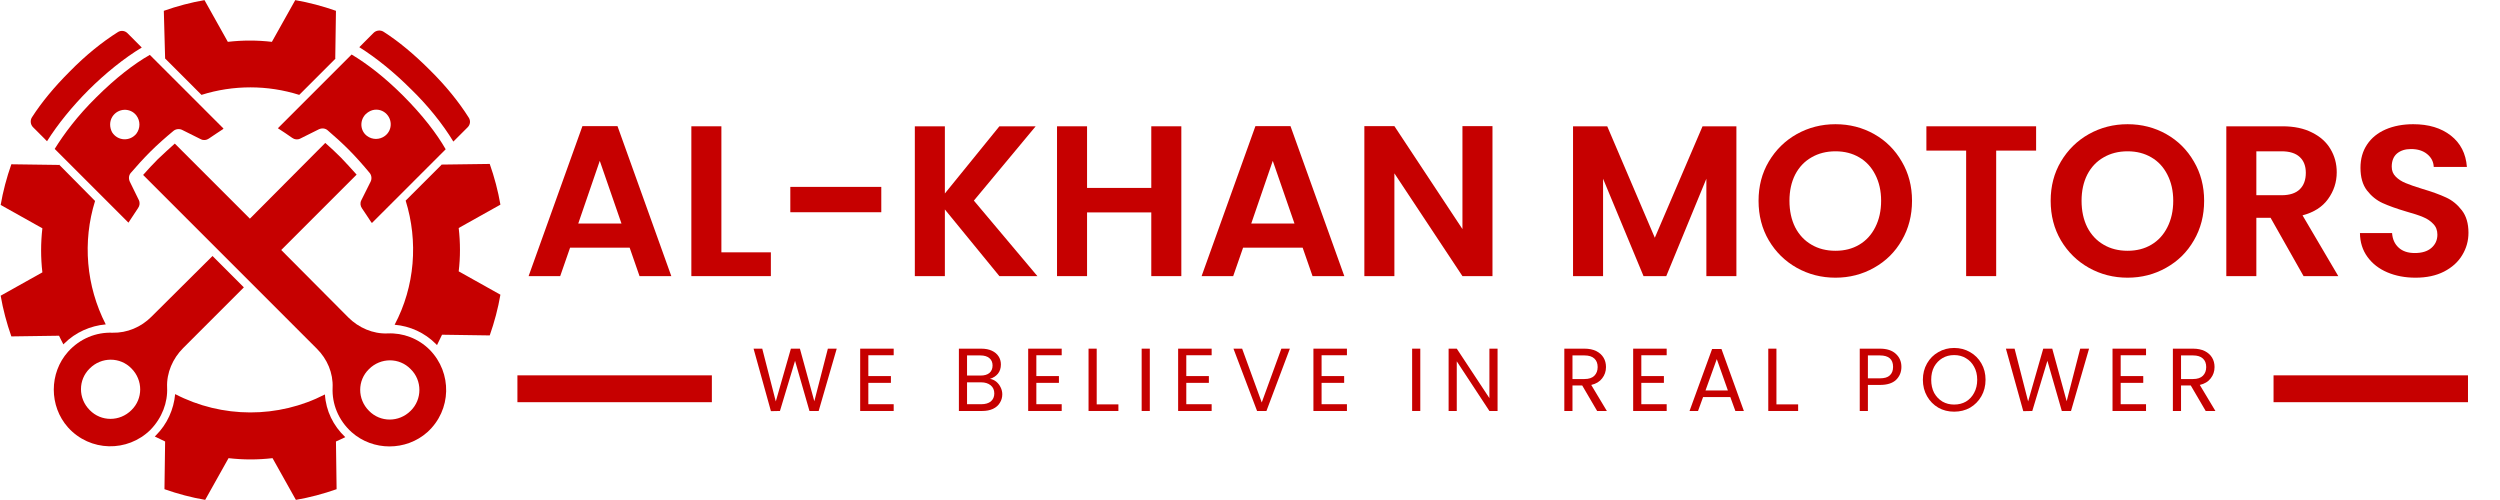 <?xml version="1.0" encoding="UTF-8"?> <svg xmlns="http://www.w3.org/2000/svg" xmlns:xlink="http://www.w3.org/1999/xlink" width="300" zoomAndPan="magnify" viewBox="0 0 224.88 45" height="60" preserveAspectRatio="xMidYMid meet" version="1.0"><defs><g></g><clipPath id="1bbd55008a"><path d="M 14 0.012 L 31 0.012 L 31 9 L 14 9 Z M 14 0.012 " clip-rule="nonzero"></path></clipPath><clipPath id="8396c4b816"><path d="M 13 35 L 32 35 L 32 44.988 L 13 44.988 Z M 13 35 " clip-rule="nonzero"></path></clipPath><clipPath id="4cca821d14"><path d="M 35 14 L 44.977 14 L 44.977 32 L 35 32 Z M 35 14 " clip-rule="nonzero"></path></clipPath></defs><g fill="#c60000" fill-opacity="1"><g transform="translate(47.014, 24.851)"><g><path d="M 9.594 -2.562 L 4.234 -2.562 L 3.344 0 L 0.5 0 L 5.344 -13.5 L 8.5 -13.5 L 13.344 0 L 10.484 0 Z M 8.859 -4.734 L 6.906 -10.375 L 4.969 -4.734 Z M 8.859 -4.734 "></path></g></g></g><g fill="#c60000" fill-opacity="1"><g transform="translate(60.834, 24.851)"><g><path d="M 4.031 -2.141 L 8.484 -2.141 L 8.484 0 L 1.328 0 L 1.328 -13.484 L 4.031 -13.484 Z M 4.031 -2.141 "></path></g></g></g><g fill="#c60000" fill-opacity="1"><g transform="translate(69.694, 24.851)"><g><path d="M 9.562 -8.031 L 9.562 -5.75 L 1.375 -5.75 L 1.375 -8.031 Z M 9.562 -8.031 "></path></g></g></g><g fill="#c60000" fill-opacity="1"><g transform="translate(80.947, 24.851)"><g><path d="M 8.938 0 L 4.031 -6 L 4.031 0 L 1.328 0 L 1.328 -13.484 L 4.031 -13.484 L 4.031 -7.438 L 8.938 -13.484 L 12.203 -13.484 L 6.641 -6.797 L 12.359 0 Z M 8.938 0 "></path></g></g></g><g fill="#c60000" fill-opacity="1"><g transform="translate(93.744, 24.851)"><g><path d="M 12.516 -13.484 L 12.516 0 L 9.812 0 L 9.812 -5.734 L 4.031 -5.734 L 4.031 0 L 1.328 0 L 1.328 -13.484 L 4.031 -13.484 L 4.031 -7.938 L 9.812 -7.938 L 9.812 -13.484 Z M 12.516 -13.484 "></path></g></g></g><g fill="#c60000" fill-opacity="1"><g transform="translate(107.584, 24.851)"><g><path d="M 9.594 -2.562 L 4.234 -2.562 L 3.344 0 L 0.5 0 L 5.344 -13.5 L 8.5 -13.5 L 13.344 0 L 10.484 0 Z M 8.859 -4.734 L 6.906 -10.375 L 4.969 -4.734 Z M 8.859 -4.734 "></path></g></g></g><g fill="#c60000" fill-opacity="1"><g transform="translate(121.404, 24.851)"><g><path d="M 12.859 0 L 10.156 0 L 4.031 -9.25 L 4.031 0 L 1.328 0 L 1.328 -13.5 L 4.031 -13.5 L 10.156 -4.234 L 10.156 -13.5 L 12.859 -13.5 Z M 12.859 0 "></path></g></g></g><g fill="#c60000" fill-opacity="1"><g transform="translate(135.592, 24.851)"><g></g></g></g><g fill="#c60000" fill-opacity="1"><g transform="translate(140.185, 24.851)"><g><path d="M 16.031 -13.484 L 16.031 0 L 13.328 0 L 13.328 -8.766 L 9.719 0 L 7.672 0 L 4.031 -8.766 L 4.031 0 L 1.328 0 L 1.328 -13.484 L 4.406 -13.484 L 8.688 -3.453 L 12.984 -13.484 Z M 16.031 -13.484 "></path></g></g></g><g fill="#c60000" fill-opacity="1"><g transform="translate(157.538, 24.851)"><g><path d="M 7.594 0.141 C 6.332 0.141 5.172 -0.156 4.109 -0.75 C 3.055 -1.344 2.219 -2.164 1.594 -3.219 C 0.977 -4.27 0.672 -5.457 0.672 -6.781 C 0.672 -8.094 0.977 -9.27 1.594 -10.312 C 2.219 -11.363 3.055 -12.188 4.109 -12.781 C 5.172 -13.375 6.332 -13.672 7.594 -13.672 C 8.863 -13.672 10.023 -13.375 11.078 -12.781 C 12.129 -12.188 12.957 -11.363 13.562 -10.312 C 14.176 -9.27 14.484 -8.094 14.484 -6.781 C 14.484 -5.457 14.176 -4.27 13.562 -3.219 C 12.957 -2.164 12.125 -1.344 11.062 -0.75 C 10.008 -0.156 8.852 0.141 7.594 0.141 Z M 7.594 -2.281 C 8.406 -2.281 9.117 -2.461 9.734 -2.828 C 10.348 -3.191 10.828 -3.711 11.172 -4.391 C 11.523 -5.078 11.703 -5.875 11.703 -6.781 C 11.703 -7.676 11.523 -8.461 11.172 -9.141 C 10.828 -9.816 10.348 -10.332 9.734 -10.688 C 9.117 -11.051 8.406 -11.234 7.594 -11.234 C 6.781 -11.234 6.062 -11.051 5.438 -10.688 C 4.812 -10.332 4.32 -9.816 3.969 -9.141 C 3.625 -8.461 3.453 -7.676 3.453 -6.781 C 3.453 -5.875 3.625 -5.078 3.969 -4.391 C 4.32 -3.711 4.812 -3.191 5.438 -2.828 C 6.062 -2.461 6.781 -2.281 7.594 -2.281 Z M 7.594 -2.281 "></path></g></g></g><g fill="#c60000" fill-opacity="1"><g transform="translate(172.69, 24.851)"><g><path d="M 10.5 -13.484 L 10.5 -11.297 L 6.906 -11.297 L 6.906 0 L 4.203 0 L 4.203 -11.297 L 0.625 -11.297 L 0.625 -13.484 Z M 10.5 -13.484 "></path></g></g></g><g fill="#c60000" fill-opacity="1"><g transform="translate(183.828, 24.851)"><g><path d="M 7.594 0.141 C 6.332 0.141 5.172 -0.156 4.109 -0.75 C 3.055 -1.344 2.219 -2.164 1.594 -3.219 C 0.977 -4.27 0.672 -5.457 0.672 -6.781 C 0.672 -8.094 0.977 -9.27 1.594 -10.312 C 2.219 -11.363 3.055 -12.188 4.109 -12.781 C 5.172 -13.375 6.332 -13.672 7.594 -13.672 C 8.863 -13.672 10.023 -13.375 11.078 -12.781 C 12.129 -12.188 12.957 -11.363 13.562 -10.312 C 14.176 -9.27 14.484 -8.094 14.484 -6.781 C 14.484 -5.457 14.176 -4.27 13.562 -3.219 C 12.957 -2.164 12.125 -1.344 11.062 -0.75 C 10.008 -0.156 8.852 0.141 7.594 0.141 Z M 7.594 -2.281 C 8.406 -2.281 9.117 -2.461 9.734 -2.828 C 10.348 -3.191 10.828 -3.711 11.172 -4.391 C 11.523 -5.078 11.703 -5.875 11.703 -6.781 C 11.703 -7.676 11.523 -8.461 11.172 -9.141 C 10.828 -9.816 10.348 -10.332 9.734 -10.688 C 9.117 -11.051 8.406 -11.234 7.594 -11.234 C 6.781 -11.234 6.062 -11.051 5.438 -10.688 C 4.812 -10.332 4.32 -9.816 3.969 -9.141 C 3.625 -8.461 3.453 -7.676 3.453 -6.781 C 3.453 -5.875 3.625 -5.078 3.969 -4.391 C 4.32 -3.711 4.812 -3.191 5.438 -2.828 C 6.062 -2.461 6.781 -2.281 7.594 -2.281 Z M 7.594 -2.281 "></path></g></g></g><g fill="#c60000" fill-opacity="1"><g transform="translate(198.98, 24.851)"><g><path d="M 8.281 0 L 5.312 -5.25 L 4.031 -5.25 L 4.031 0 L 1.328 0 L 1.328 -13.484 L 6.391 -13.484 C 7.43 -13.484 8.316 -13.297 9.047 -12.922 C 9.785 -12.555 10.336 -12.062 10.703 -11.438 C 11.078 -10.812 11.266 -10.113 11.266 -9.344 C 11.266 -8.457 11.004 -7.656 10.484 -6.938 C 9.973 -6.227 9.207 -5.738 8.188 -5.469 L 11.406 0 Z M 4.031 -7.281 L 6.297 -7.281 C 7.023 -7.281 7.57 -7.457 7.938 -7.812 C 8.301 -8.164 8.484 -8.66 8.484 -9.297 C 8.484 -9.91 8.301 -10.383 7.938 -10.719 C 7.57 -11.062 7.023 -11.234 6.297 -11.234 L 4.031 -11.234 Z M 4.031 -7.281 "></path></g></g></g><g fill="#c60000" fill-opacity="1"><g transform="translate(211.352, 24.851)"><g><path d="M 5.984 0.141 C 5.047 0.141 4.195 -0.02 3.438 -0.344 C 2.688 -0.664 2.094 -1.129 1.656 -1.734 C 1.219 -2.336 0.992 -3.051 0.984 -3.875 L 3.875 -3.875 C 3.914 -3.32 4.113 -2.883 4.469 -2.562 C 4.82 -2.238 5.305 -2.078 5.922 -2.078 C 6.555 -2.078 7.051 -2.227 7.406 -2.531 C 7.77 -2.844 7.953 -3.242 7.953 -3.734 C 7.953 -4.129 7.828 -4.453 7.578 -4.703 C 7.336 -4.961 7.035 -5.164 6.672 -5.312 C 6.305 -5.469 5.801 -5.633 5.156 -5.812 C 4.281 -6.07 3.566 -6.328 3.016 -6.578 C 2.473 -6.828 2.004 -7.207 1.609 -7.719 C 1.223 -8.227 1.031 -8.906 1.031 -9.75 C 1.031 -10.551 1.227 -11.25 1.625 -11.844 C 2.02 -12.438 2.578 -12.891 3.297 -13.203 C 4.023 -13.516 4.852 -13.672 5.781 -13.672 C 7.164 -13.672 8.289 -13.332 9.156 -12.656 C 10.031 -11.977 10.516 -11.035 10.609 -9.828 L 7.625 -9.828 C 7.602 -10.297 7.406 -10.68 7.031 -10.984 C 6.664 -11.285 6.18 -11.438 5.578 -11.438 C 5.055 -11.438 4.633 -11.301 4.312 -11.031 C 4 -10.758 3.844 -10.363 3.844 -9.844 C 3.844 -9.488 3.961 -9.191 4.203 -8.953 C 4.441 -8.711 4.738 -8.52 5.094 -8.375 C 5.445 -8.227 5.941 -8.055 6.578 -7.859 C 7.461 -7.598 8.18 -7.336 8.734 -7.078 C 9.285 -6.828 9.758 -6.441 10.156 -5.922 C 10.551 -5.41 10.75 -4.738 10.75 -3.906 C 10.75 -3.176 10.562 -2.504 10.188 -1.891 C 9.82 -1.273 9.273 -0.781 8.547 -0.406 C 7.828 -0.039 6.973 0.141 5.984 0.141 Z M 5.984 0.141 "></path></g></g></g><g fill="#c60000" fill-opacity="1"><g transform="translate(67.573, 36.988)"><g><path d="M 7.672 -5.609 L 6.047 0 L 5.219 0 L 3.922 -4.516 L 2.562 0 L 1.75 0.016 L 0.188 -5.609 L 0.969 -5.609 L 2.188 -0.859 L 3.547 -5.609 L 4.359 -5.609 L 5.656 -0.875 L 6.875 -5.609 Z M 7.672 -5.609 "></path></g></g></g><g fill="#c60000" fill-opacity="1"><g transform="translate(76.731, 36.988)"><g><path d="M 1.359 -5.016 L 1.359 -3.141 L 3.391 -3.141 L 3.391 -2.531 L 1.359 -2.531 L 1.359 -0.609 L 3.641 -0.609 L 3.641 0 L 0.625 0 L 0.625 -5.609 L 3.641 -5.609 L 3.641 -5.016 Z M 1.359 -5.016 "></path></g></g></g><g fill="#c60000" fill-opacity="1"><g transform="translate(82.163, 36.988)"><g></g></g></g><g fill="#c60000" fill-opacity="1"><g transform="translate(85.615, 36.988)"><g><path d="M 3.422 -2.891 C 3.629 -2.859 3.816 -2.773 3.984 -2.641 C 4.148 -2.504 4.281 -2.336 4.375 -2.141 C 4.477 -1.941 4.531 -1.727 4.531 -1.5 C 4.531 -1.219 4.457 -0.961 4.312 -0.734 C 4.176 -0.504 3.969 -0.32 3.688 -0.188 C 3.414 -0.062 3.094 0 2.719 0 L 0.625 0 L 0.625 -5.609 L 2.625 -5.609 C 3.008 -5.609 3.332 -5.547 3.594 -5.422 C 3.863 -5.297 4.066 -5.125 4.203 -4.906 C 4.336 -4.695 4.406 -4.457 4.406 -4.188 C 4.406 -3.852 4.316 -3.578 4.141 -3.359 C 3.961 -3.141 3.723 -2.984 3.422 -2.891 Z M 1.359 -3.188 L 2.578 -3.188 C 2.922 -3.188 3.188 -3.266 3.375 -3.422 C 3.562 -3.586 3.656 -3.812 3.656 -4.094 C 3.656 -4.375 3.562 -4.594 3.375 -4.75 C 3.188 -4.914 2.914 -5 2.562 -5 L 1.359 -5 Z M 2.641 -0.609 C 3.004 -0.609 3.289 -0.691 3.5 -0.859 C 3.707 -1.035 3.812 -1.273 3.812 -1.578 C 3.812 -1.891 3.703 -2.133 3.484 -2.312 C 3.266 -2.488 2.977 -2.578 2.625 -2.578 L 1.359 -2.578 L 1.359 -0.609 Z M 2.641 -0.609 "></path></g></g></g><g fill="#c60000" fill-opacity="1"><g transform="translate(91.852, 36.988)"><g><path d="M 1.359 -5.016 L 1.359 -3.141 L 3.391 -3.141 L 3.391 -2.531 L 1.359 -2.531 L 1.359 -0.609 L 3.641 -0.609 L 3.641 0 L 0.625 0 L 0.625 -5.609 L 3.641 -5.609 L 3.641 -5.016 Z M 1.359 -5.016 "></path></g></g></g><g fill="#c60000" fill-opacity="1"><g transform="translate(97.284, 36.988)"><g><path d="M 1.359 -0.594 L 3.312 -0.594 L 3.312 0 L 0.625 0 L 0.625 -5.609 L 1.359 -5.609 Z M 1.359 -0.594 "></path></g></g></g><g fill="#c60000" fill-opacity="1"><g transform="translate(102.064, 36.988)"><g><path d="M 1.359 -5.609 L 1.359 0 L 0.625 0 L 0.625 -5.609 Z M 1.359 -5.609 "></path></g></g></g><g fill="#c60000" fill-opacity="1"><g transform="translate(105.347, 36.988)"><g><path d="M 1.359 -5.016 L 1.359 -3.141 L 3.391 -3.141 L 3.391 -2.531 L 1.359 -2.531 L 1.359 -0.609 L 3.641 -0.609 L 3.641 0 L 0.625 0 L 0.625 -5.609 L 3.641 -5.609 L 3.641 -5.016 Z M 1.359 -5.016 "></path></g></g></g><g fill="#c60000" fill-opacity="1"><g transform="translate(110.779, 36.988)"><g><path d="M 5.25 -5.609 L 3.141 0 L 2.297 0 L 0.172 -5.609 L 0.953 -5.609 L 2.719 -0.766 L 4.484 -5.609 Z M 5.25 -5.609 "></path></g></g></g><g fill="#c60000" fill-opacity="1"><g transform="translate(117.523, 36.988)"><g><path d="M 1.359 -5.016 L 1.359 -3.141 L 3.391 -3.141 L 3.391 -2.531 L 1.359 -2.531 L 1.359 -0.609 L 3.641 -0.609 L 3.641 0 L 0.625 0 L 0.625 -5.609 L 3.641 -5.609 L 3.641 -5.016 Z M 1.359 -5.016 "></path></g></g></g><g fill="#c60000" fill-opacity="1"><g transform="translate(122.955, 36.988)"><g></g></g></g><g fill="#c60000" fill-opacity="1"><g transform="translate(126.407, 36.988)"><g><path d="M 1.359 -5.609 L 1.359 0 L 0.625 0 L 0.625 -5.609 Z M 1.359 -5.609 "></path></g></g></g><g fill="#c60000" fill-opacity="1"><g transform="translate(129.69, 36.988)"><g><path d="M 5.031 0 L 4.297 0 L 1.359 -4.469 L 1.359 0 L 0.625 0 L 0.625 -5.609 L 1.359 -5.609 L 4.297 -1.156 L 4.297 -5.609 L 5.031 -5.609 Z M 5.031 0 "></path></g></g></g><g fill="#c60000" fill-opacity="1"><g transform="translate(136.651, 36.988)"><g></g></g></g><g fill="#c60000" fill-opacity="1"><g transform="translate(140.104, 36.988)"><g><path d="M 3.578 0 L 2.234 -2.297 L 1.359 -2.297 L 1.359 0 L 0.625 0 L 0.625 -5.609 L 2.438 -5.609 C 2.852 -5.609 3.207 -5.535 3.5 -5.391 C 3.789 -5.242 4.008 -5.047 4.156 -4.797 C 4.301 -4.555 4.375 -4.273 4.375 -3.953 C 4.375 -3.566 4.258 -3.227 4.031 -2.938 C 3.812 -2.645 3.484 -2.445 3.047 -2.344 L 4.453 0 Z M 1.359 -2.875 L 2.438 -2.875 C 2.832 -2.875 3.129 -2.973 3.328 -3.172 C 3.523 -3.367 3.625 -3.629 3.625 -3.953 C 3.625 -4.285 3.523 -4.539 3.328 -4.719 C 3.129 -4.906 2.832 -5 2.438 -5 L 1.359 -5 Z M 1.359 -2.875 "></path></g></g></g><g fill="#c60000" fill-opacity="1"><g transform="translate(146.3, 36.988)"><g><path d="M 1.359 -5.016 L 1.359 -3.141 L 3.391 -3.141 L 3.391 -2.531 L 1.359 -2.531 L 1.359 -0.609 L 3.641 -0.609 L 3.641 0 L 0.625 0 L 0.625 -5.609 L 3.641 -5.609 L 3.641 -5.016 Z M 1.359 -5.016 "></path></g></g></g><g fill="#c60000" fill-opacity="1"><g transform="translate(151.732, 36.988)"><g><path d="M 3.938 -1.25 L 1.484 -1.25 L 1.031 0 L 0.266 0 L 2.297 -5.578 L 3.141 -5.578 L 5.156 0 L 4.391 0 Z M 3.719 -1.844 L 2.719 -4.672 L 1.703 -1.844 Z M 3.719 -1.844 "></path></g></g></g><g fill="#c60000" fill-opacity="1"><g transform="translate(158.46, 36.988)"><g><path d="M 1.359 -0.594 L 3.312 -0.594 L 3.312 0 L 0.625 0 L 0.625 -5.609 L 1.359 -5.609 Z M 1.359 -0.594 "></path></g></g></g><g fill="#c60000" fill-opacity="1"><g transform="translate(163.24, 36.988)"><g></g></g></g><g fill="#c60000" fill-opacity="1"><g transform="translate(166.692, 36.988)"><g><path d="M 4.375 -3.969 C 4.375 -3.5 4.211 -3.109 3.891 -2.797 C 3.566 -2.492 3.082 -2.344 2.438 -2.344 L 1.359 -2.344 L 1.359 0 L 0.625 0 L 0.625 -5.609 L 2.438 -5.609 C 3.062 -5.609 3.539 -5.453 3.875 -5.141 C 4.207 -4.836 4.375 -4.445 4.375 -3.969 Z M 2.438 -2.938 C 2.844 -2.938 3.141 -3.023 3.328 -3.203 C 3.523 -3.379 3.625 -3.633 3.625 -3.969 C 3.625 -4.656 3.227 -5 2.438 -5 L 1.359 -5 L 1.359 -2.938 Z M 2.438 -2.938 "></path></g></g></g><g fill="#c60000" fill-opacity="1"><g transform="translate(172.655, 36.988)"><g><path d="M 3.156 0.062 C 2.633 0.062 2.16 -0.055 1.734 -0.297 C 1.305 -0.547 0.969 -0.891 0.719 -1.328 C 0.469 -1.766 0.344 -2.258 0.344 -2.812 C 0.344 -3.352 0.469 -3.844 0.719 -4.281 C 0.969 -4.719 1.305 -5.055 1.734 -5.297 C 2.16 -5.547 2.633 -5.672 3.156 -5.672 C 3.688 -5.672 4.164 -5.547 4.594 -5.297 C 5.02 -5.055 5.359 -4.719 5.609 -4.281 C 5.859 -3.852 5.984 -3.363 5.984 -2.812 C 5.984 -2.258 5.859 -1.766 5.609 -1.328 C 5.359 -0.891 5.02 -0.547 4.594 -0.297 C 4.164 -0.055 3.688 0.062 3.156 0.062 Z M 3.156 -0.578 C 3.551 -0.578 3.906 -0.664 4.219 -0.844 C 4.531 -1.031 4.773 -1.289 4.953 -1.625 C 5.141 -1.969 5.234 -2.363 5.234 -2.812 C 5.234 -3.258 5.141 -3.648 4.953 -3.984 C 4.773 -4.316 4.531 -4.57 4.219 -4.75 C 3.914 -4.938 3.562 -5.031 3.156 -5.031 C 2.758 -5.031 2.406 -4.938 2.094 -4.75 C 1.789 -4.57 1.547 -4.316 1.359 -3.984 C 1.18 -3.648 1.094 -3.258 1.094 -2.812 C 1.094 -2.363 1.18 -1.969 1.359 -1.625 C 1.547 -1.289 1.797 -1.031 2.109 -0.844 C 2.422 -0.664 2.77 -0.578 3.156 -0.578 Z M 3.156 -0.578 "></path></g></g></g><g fill="#c60000" fill-opacity="1"><g transform="translate(180.284, 36.988)"><g><path d="M 7.672 -5.609 L 6.047 0 L 5.219 0 L 3.922 -4.516 L 2.562 0 L 1.75 0.016 L 0.188 -5.609 L 0.969 -5.609 L 2.188 -0.859 L 3.547 -5.609 L 4.359 -5.609 L 5.656 -0.875 L 6.875 -5.609 Z M 7.672 -5.609 "></path></g></g></g><g fill="#c60000" fill-opacity="1"><g transform="translate(189.442, 36.988)"><g><path d="M 1.359 -5.016 L 1.359 -3.141 L 3.391 -3.141 L 3.391 -2.531 L 1.359 -2.531 L 1.359 -0.609 L 3.641 -0.609 L 3.641 0 L 0.625 0 L 0.625 -5.609 L 3.641 -5.609 L 3.641 -5.016 Z M 1.359 -5.016 "></path></g></g></g><g fill="#c60000" fill-opacity="1"><g transform="translate(194.874, 36.988)"><g><path d="M 3.578 0 L 2.234 -2.297 L 1.359 -2.297 L 1.359 0 L 0.625 0 L 0.625 -5.609 L 2.438 -5.609 C 2.852 -5.609 3.207 -5.535 3.5 -5.391 C 3.789 -5.242 4.008 -5.047 4.156 -4.797 C 4.301 -4.555 4.375 -4.273 4.375 -3.953 C 4.375 -3.566 4.258 -3.227 4.031 -2.938 C 3.812 -2.645 3.484 -2.445 3.047 -2.344 L 4.453 0 Z M 1.359 -2.875 L 2.438 -2.875 C 2.832 -2.875 3.129 -2.973 3.328 -3.172 C 3.523 -3.367 3.625 -3.629 3.625 -3.953 C 3.625 -4.285 3.523 -4.539 3.328 -4.719 C 3.129 -4.906 2.832 -5 2.438 -5 L 1.359 -5 Z M 1.359 -2.875 "></path></g></g></g><path stroke-linecap="butt" transform="matrix(0.601, 0, 0, 0.604, 204.558, 33.783)" fill="none" stroke-linejoin="miter" d="M 0.002 1.997 L 29.119 1.997 " stroke="#c60000" stroke-width="4" stroke-opacity="1" stroke-miterlimit="4"></path><path stroke-linecap="butt" transform="matrix(0.601, 0, 0, 0.604, 46.507, 33.783)" fill="none" stroke-linejoin="miter" d="M 0.001 1.997 L 29.119 1.997 " stroke="#c60000" stroke-width="4" stroke-opacity="1" stroke-miterlimit="4"></path><g clip-path="url(#1bbd55008a)"><path fill="#c60000" d="M 14.801 5.266 L 18.074 8.539 C 20.926 7.637 24.02 7.637 26.871 8.539 L 30.145 5.266 L 30.113 5.266 L 30.176 0.973 C 28.973 0.551 27.742 0.223 26.512 0.012 L 24.41 3.766 C 23.09 3.613 21.766 3.613 20.445 3.766 L 18.344 0.012 C 17.113 0.223 15.883 0.551 14.684 0.973 Z M 14.801 5.266 " fill-opacity="1" fill-rule="nonzero"></path></g><path fill="#c60000" d="M 5.645 30.996 C 5.676 30.965 5.703 30.938 5.734 30.906 C 6.727 29.914 8.078 29.316 9.457 29.195 C 7.688 25.742 7.355 21.75 8.496 18.086 L 5.254 14.812 L 5.254 14.844 L 0.961 14.785 C 0.539 15.984 0.211 17.215 0 18.445 L 3.754 20.547 C 3.602 21.871 3.602 23.191 3.754 24.512 L 0 26.613 C 0.211 27.844 0.539 29.074 0.961 30.277 L 5.254 30.215 C 5.375 30.457 5.496 30.727 5.645 30.996 Z M 5.645 30.996 " fill-opacity="1" fill-rule="nonzero"></path><g clip-path="url(#8396c4b816)"><path fill="#c60000" d="M 29.184 35.5 C 24.98 37.664 19.938 37.664 15.703 35.469 C 15.582 36.852 14.98 38.172 13.992 39.164 C 13.961 39.191 13.902 39.254 13.871 39.285 C 14.172 39.434 14.5 39.582 14.801 39.734 L 14.742 44.027 C 15.941 44.449 17.172 44.777 18.406 44.988 L 20.508 41.234 C 21.828 41.387 23.148 41.387 24.469 41.234 L 26.57 44.988 C 27.801 44.777 29.035 44.449 30.234 44.027 L 30.176 39.734 C 30.473 39.613 30.746 39.465 31.016 39.344 C 29.934 38.324 29.273 36.973 29.184 35.5 Z M 29.184 35.5 " fill-opacity="1" fill-rule="nonzero"></path></g><g clip-path="url(#4cca821d14)"><path fill="#c60000" d="M 41.223 20.52 L 44.977 18.418 C 44.766 17.188 44.438 15.953 44.016 14.754 L 39.723 14.812 L 39.723 14.785 L 36.449 18.055 C 37.59 21.719 37.289 25.773 35.457 29.227 C 36.84 29.344 38.16 29.945 39.152 30.938 C 39.18 30.965 39.242 31.027 39.27 31.059 C 39.422 30.758 39.57 30.457 39.723 30.125 L 44.016 30.188 C 44.438 28.984 44.766 27.754 44.977 26.523 L 41.223 24.422 C 41.375 23.16 41.375 21.84 41.223 20.52 Z M 41.223 20.52 " fill-opacity="1" fill-rule="nonzero"></path></g><path fill="#c60000" d="M 4.172 12.711 C 5.133 11.18 6.457 9.559 7.895 8.117 C 9.398 6.617 11.109 5.234 12.699 4.277 L 11.41 2.984 C 11.168 2.746 10.809 2.715 10.539 2.895 C 9.156 3.766 7.656 4.965 6.215 6.438 C 4.832 7.816 3.664 9.23 2.82 10.551 C 2.641 10.82 2.672 11.211 2.914 11.449 Z M 4.172 12.711 " fill-opacity="1" fill-rule="nonzero"></path><path fill="#c60000" d="M 10.059 10.492 C 10.57 9.711 11.68 9.68 12.219 10.398 C 12.578 10.879 12.578 11.543 12.219 12.023 C 11.648 12.742 10.539 12.711 10.027 11.902 C 9.789 11.449 9.789 10.91 10.059 10.492 Z M 4.863 13.402 L 11.5 20.039 C 11.77 19.617 12.07 19.168 12.371 18.719 C 12.52 18.508 12.551 18.238 12.43 17.996 L 11.621 16.344 C 11.5 16.074 11.527 15.773 11.711 15.562 C 12.25 14.934 12.82 14.305 13.449 13.672 C 14.141 12.98 14.863 12.352 15.551 11.781 C 15.762 11.602 16.094 11.57 16.332 11.691 L 18.016 12.531 C 18.254 12.652 18.523 12.621 18.734 12.473 C 19.156 12.172 19.605 11.902 19.996 11.633 L 20.055 11.57 L 13.422 4.938 C 12.008 5.746 10.359 7.008 8.586 8.777 C 6.906 10.43 5.703 12.051 4.863 13.402 Z M 4.863 13.402 " fill-opacity="1" fill-rule="nonzero"></path><path fill="#c60000" d="M 36.898 36.973 C 35.848 38.023 34.168 38.023 33.148 36.973 C 32.094 35.922 32.094 34.238 33.148 33.219 C 34.199 32.168 35.879 32.168 36.898 33.219 C 37.949 34.238 37.949 35.949 36.898 36.973 Z M 34.828 30.008 C 33.508 30.066 32.215 29.496 31.285 28.566 L 25.25 22.5 L 32.035 15.715 C 31.586 15.203 31.105 14.695 30.625 14.184 C 30.176 13.734 29.695 13.281 29.215 12.863 L 22.43 19.68 L 15.672 12.922 C 15.164 13.371 14.652 13.852 14.141 14.332 C 13.691 14.785 13.242 15.266 12.82 15.746 L 28.461 31.387 C 29.395 32.316 29.934 33.578 29.875 34.898 C 29.812 36.34 30.383 37.812 31.586 38.895 C 33.508 40.605 36.48 40.605 38.402 38.895 C 40.594 36.91 40.652 33.551 38.609 31.477 C 37.59 30.457 36.207 29.945 34.828 30.008 Z M 34.828 30.008 " fill-opacity="1" fill-rule="nonzero"></path><path fill="#c60000" d="M 40.742 12.742 L 42.035 11.449 C 42.273 11.211 42.305 10.852 42.125 10.582 C 41.254 9.199 40.051 7.699 38.582 6.258 C 37.199 4.875 35.789 3.703 34.469 2.863 C 34.199 2.684 33.809 2.715 33.566 2.953 L 32.277 4.246 C 33.809 5.207 35.43 6.527 36.871 7.969 C 38.402 9.441 39.781 11.152 40.742 12.742 Z M 40.742 12.742 " fill-opacity="1" fill-rule="nonzero"></path><path fill="#c60000" d="M 33.117 10.07 C 33.535 9.801 34.078 9.801 34.496 10.07 C 35.277 10.582 35.309 11.691 34.586 12.23 C 34.105 12.594 33.445 12.594 32.965 12.23 C 32.246 11.691 32.305 10.551 33.117 10.07 Z M 26.242 12.41 C 26.449 12.562 26.723 12.594 26.961 12.473 L 28.645 11.633 C 28.914 11.512 29.215 11.543 29.422 11.723 C 30.055 12.262 30.684 12.832 31.316 13.461 C 32.004 14.152 32.637 14.875 33.207 15.562 C 33.387 15.773 33.418 16.105 33.297 16.344 L 32.457 18.027 C 32.336 18.266 32.367 18.535 32.516 18.746 C 32.816 19.168 33.086 19.617 33.355 20.008 L 33.418 20.066 L 40.051 13.434 C 39.242 12.023 37.98 10.371 36.207 8.598 C 34.527 6.918 32.938 5.715 31.586 4.906 L 24.949 11.543 C 25.371 11.812 25.82 12.113 26.242 12.41 Z M 26.242 12.41 " fill-opacity="1" fill-rule="nonzero"></path><path fill="#c60000" d="M 11.77 36.91 C 10.719 37.961 9.039 37.961 8.016 36.91 C 6.965 35.859 6.965 34.18 8.016 33.16 C 9.066 32.109 10.75 32.109 11.77 33.16 C 12.82 34.211 12.82 35.891 11.77 36.91 Z M 14.98 34.871 C 14.922 33.551 15.492 32.258 16.422 31.328 L 21.887 25.863 L 19.066 23.039 L 13.57 28.504 C 12.641 29.438 11.379 29.977 10.059 29.945 C 8.617 29.887 7.145 30.457 6.066 31.656 C 4.352 33.578 4.352 36.551 6.066 38.473 C 8.047 40.664 11.41 40.723 13.48 38.684 C 14.531 37.602 15.043 36.223 14.98 34.871 Z M 14.98 34.871 " fill-opacity="1" fill-rule="nonzero"></path></svg> 
